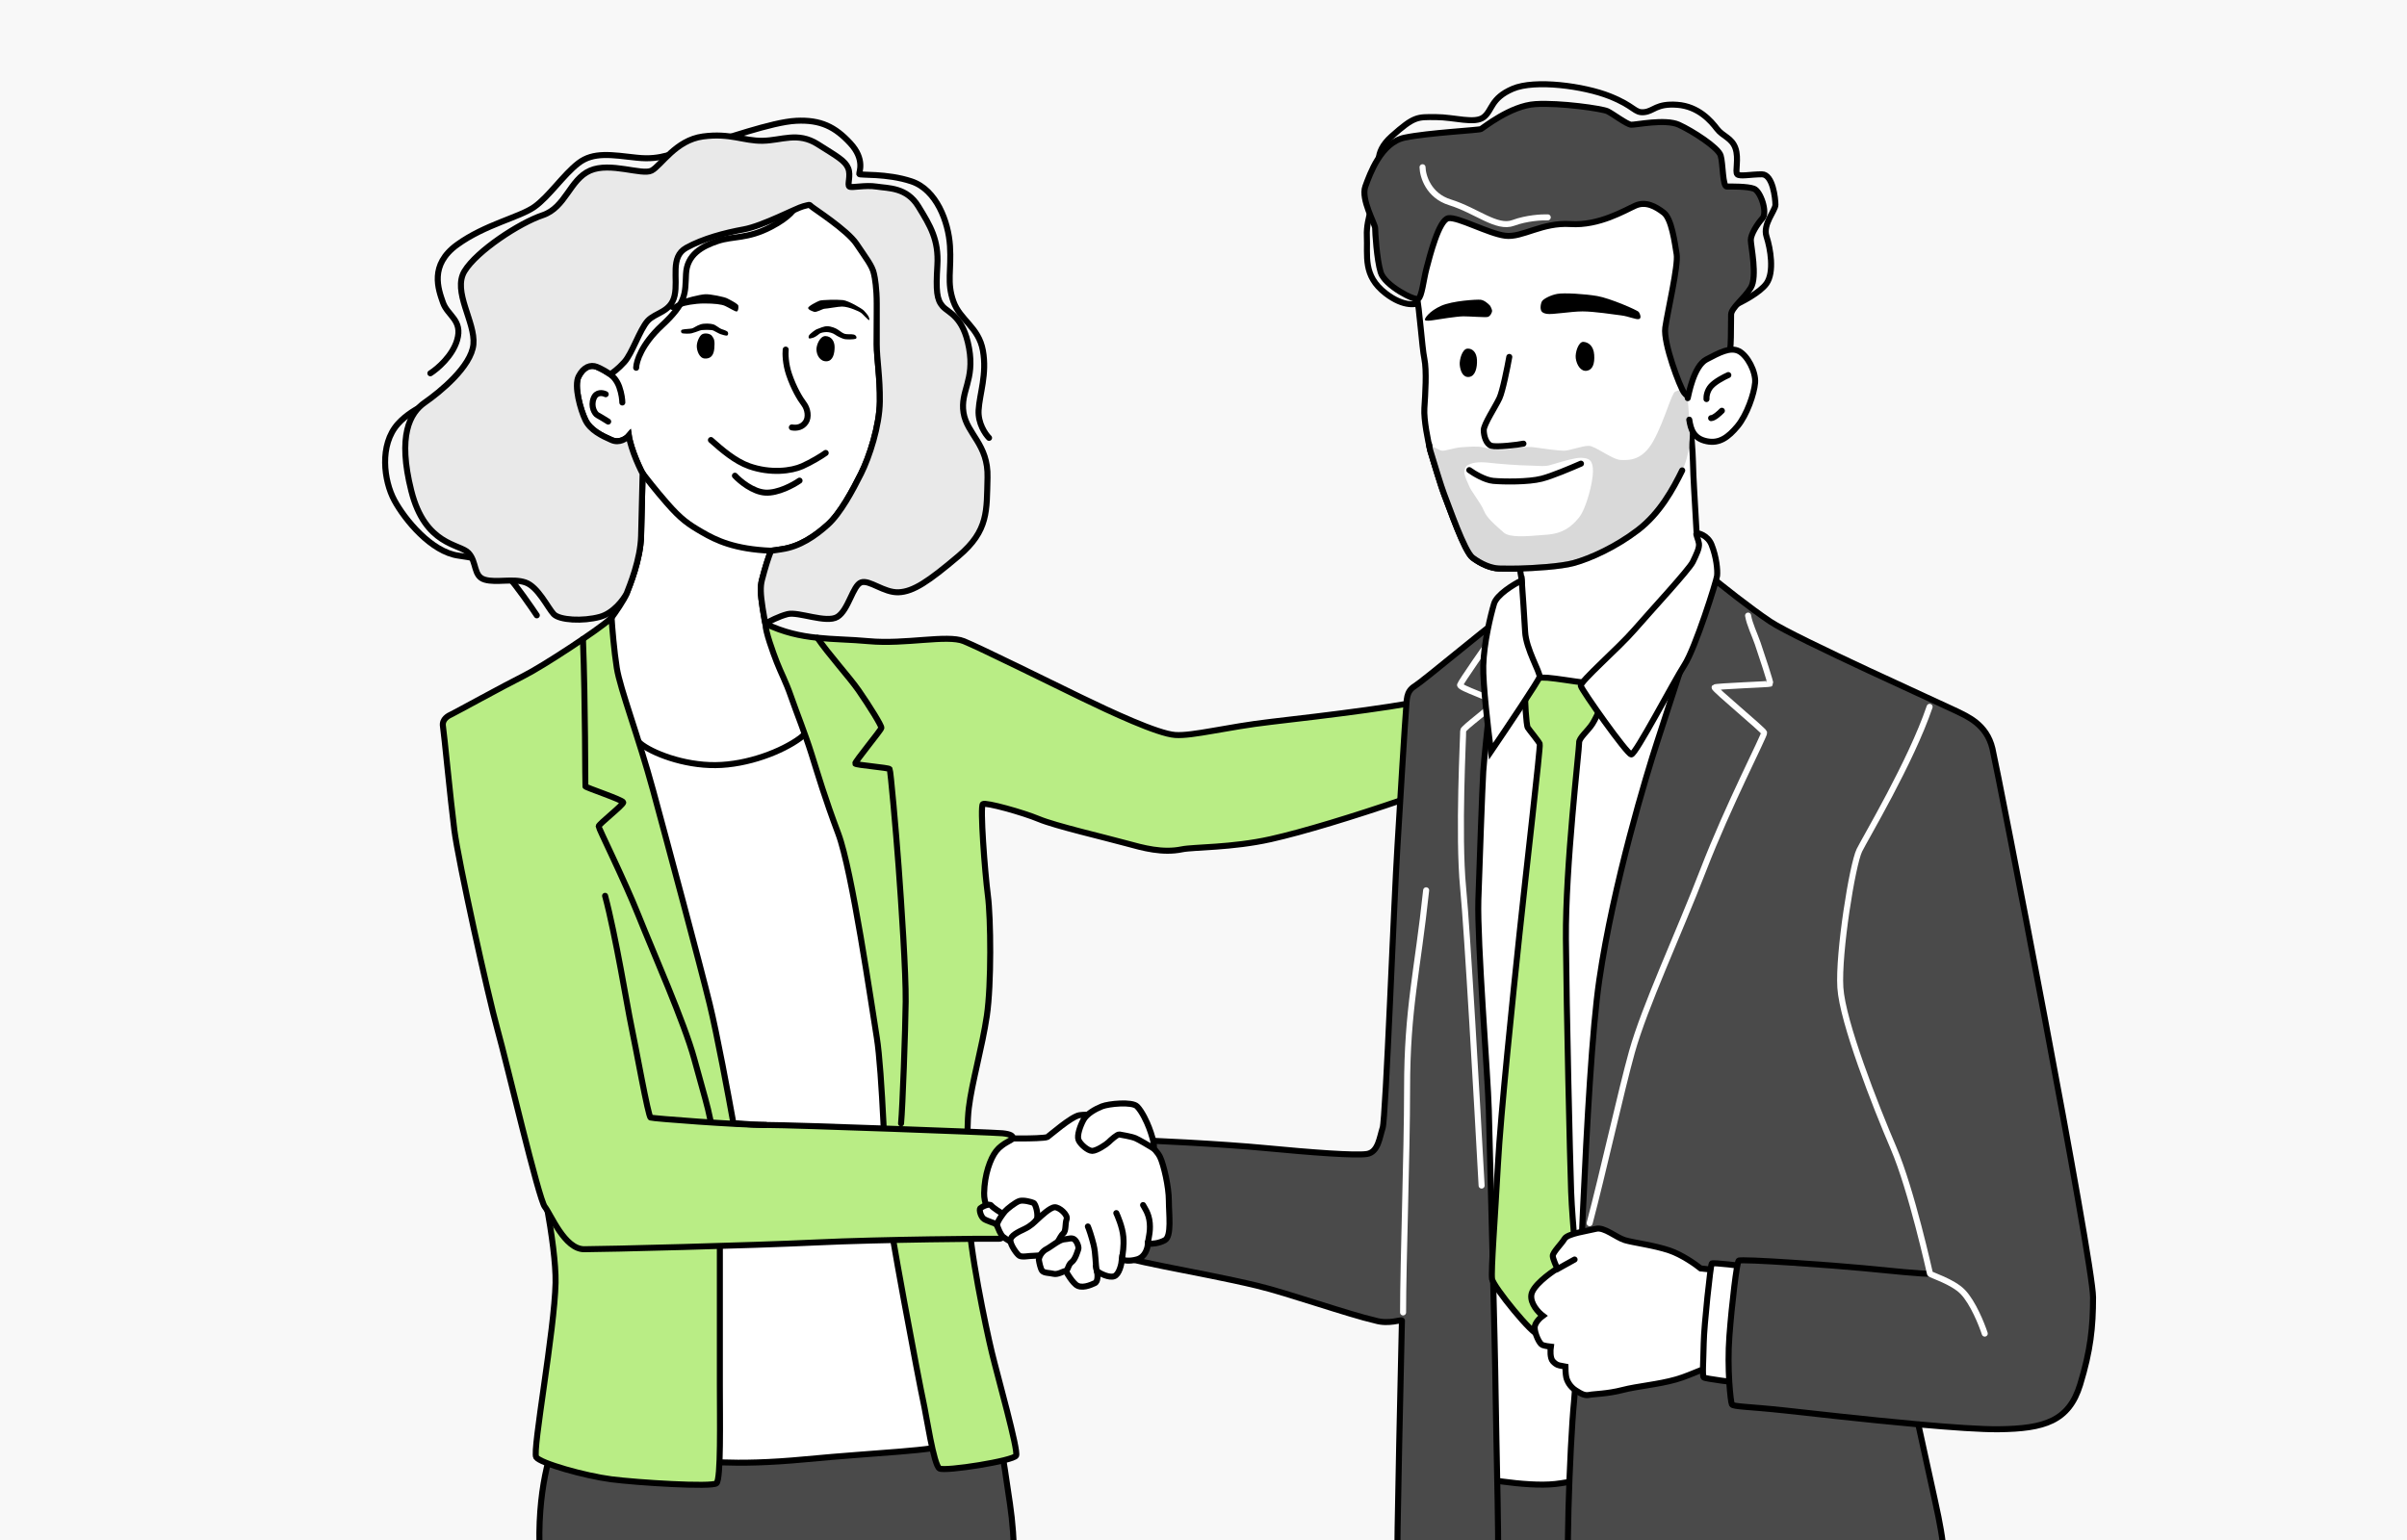 <svg width="1200" height="768" viewBox="0 0 1200 768" fill="none" xmlns="http://www.w3.org/2000/svg">
<rect x="0" y="0" width="1200" height="768" fill="#808080" stroke="none"/>
<g clip-path="url(#clip0_2692_99004)">
<rect width="1200" height="768" fill="#F8F8F8"/>
<path d="M938.353 711.797H706.748C706.748 734.293 710.184 749.283 706.748 801.064C703.312 852.846 717.894 1022.24 722.7 1078.99H960.133C962.383 1013.6 966.728 869.35 966.115 815.482C965.501 761.615 947.351 723.914 938.353 711.797Z" fill="#4A4A4A" stroke="black" stroke-width="3" stroke-linecap="round"/>
<path d="M269.153 775.91C267.435 743.638 274.675 721.664 278.509 714.711L495.389 705.048C498.099 712.103 499.842 725.305 503.519 749.988C508.887 786.033 503.365 832.507 497.537 868.858C492.874 897.939 477.802 998.925 477.597 1057.98H304.891C300.749 1001.89 281.454 900.271 278.509 867.631C274.828 826.832 271.3 816.249 269.153 775.91Z" fill="#4A4A4A" stroke="black" stroke-width="3" stroke-linecap="round"/>
<path d="M312.406 295.982C311.179 299.172 306.782 305.492 304.737 308.252L296.455 322.67L304.737 387.857L324.523 396.14L411.797 387.857L413.944 364.39L398.76 330.953L381.581 311.013C381.683 311.627 381.06 308.835 380.201 303.191C379.127 296.135 378.974 292.608 379.894 289.08C381.296 283.704 383.217 277.167 384.495 274.662C386.029 274.509 387.563 274.202 389.71 273.895C398.732 272.606 406.429 267.3 412.717 261.625C419.006 255.95 425.141 244.446 429.282 236.164C433.424 227.881 438.485 212.39 438.639 200.272C438.792 188.155 437.105 179.106 437.105 171.744C437.105 164.381 437.565 147.356 437.105 135.239C436.737 125.545 432.759 110.238 430.816 103.796L396.459 86.157L339.401 103.796L316.701 149.503L304.277 186.622C303.05 185.804 299.983 183.922 297.528 182.94C294.461 181.713 290.933 182.94 288.479 187.695C286.025 192.45 289.399 204.414 291.853 209.475C294.307 214.537 299.982 217.298 304.891 219.445C308.817 221.163 312.253 218.729 313.48 217.298C313.633 218.371 314.339 221.623 315.934 226.04C317.529 230.458 319.564 234.63 320.382 236.164C320.229 242.606 319.861 257.852 319.615 267.3C319.308 279.11 313.94 291.994 312.406 295.982Z" fill="white" stroke="black" stroke-width="3" stroke-linecap="round"/>
<path d="M401.521 727.748C364.402 731.276 349.064 728.361 337.254 727.748L309.646 574.061L281.73 355.34L305.964 350.585C308.47 355.698 314.615 366.874 319.155 370.678C324.83 375.433 340.628 381.721 356.733 381.568C372.838 381.414 390.017 374.666 398.913 368.07C406.03 362.794 407.605 350.841 407.502 345.523L446.308 343.376L459.345 535.562L478.211 676.979C479.54 690.17 480.573 717.257 474.07 720.079C465.94 723.607 438.639 724.22 401.521 727.748Z" fill="white" stroke="black" stroke-width="3" stroke-linecap="round"/>
<path d="M433.117 319.755C414.865 318.068 399.68 319.755 381.581 311.013C381.581 315.052 385.416 325.43 387.256 330.185C389.396 335.712 391.704 339.695 394.465 347.671C397.226 355.646 401.284 365.558 404.588 376.046C408.116 387.243 411.03 397.366 417.932 415.772C424.834 434.177 434.344 500.438 437.105 517.31C439.866 534.182 441.553 586.791 442.013 596.607C442.473 606.424 458.731 692.01 460.265 698.759C461.799 705.508 465.48 730.816 468.394 732.349C471.309 733.883 505.359 728.515 506.586 725.907C507.813 723.3 497.383 686.489 494.469 674.371C491.555 662.254 483 621.777 483 605C483 588 481.466 565.23 483 552.5C484.534 539.769 489.699 522.145 492 506.5C494.301 490.855 494 458 492.5 446.5C491 435 488.5 402 490 401C491.5 400 510 405.149 518 408.5C526 411.851 551.135 417.717 561.19 420.49C570.086 422.944 579.596 425.552 589.258 423.558C595.008 422.371 614.088 422.834 633.5 418.49C666 411.218 734.1 387.688 761.658 374.765C774.414 368.783 786.416 363.09 795.249 358.867L777.15 327.755C765.391 331.232 728.375 343.707 717.792 347.388C706.035 351.477 659.5 357 633.5 360C611.474 362.541 594.627 367.15 585.884 366.536C577.141 365.923 553.827 355.033 538.95 347.824C524.072 340.615 488.794 323.13 480.512 319.755C472.229 316.381 451.369 321.443 433.117 319.755Z" fill="#B9ED85" stroke="black" stroke-width="3" stroke-linecap="round"/>
<path d="M771.843 348.026C769.389 342.382 767.344 336.471 766.628 334.222L710.031 406.004L724.295 734.392C735.236 736.948 760.769 741.662 775.371 740.067C789.973 738.472 806.916 732.04 813.563 729.024V641.443L858.503 326.399H833.502L809.268 343.271L788.255 341.431C787.335 343.067 785.095 347.627 783.5 352.781C781.506 359.223 779.512 373.487 778.899 373.334C778.285 373.181 774.911 355.082 771.843 348.026Z" fill="white" stroke="black" stroke-width="3" stroke-linecap="round"/>
<path d="M689.325 562.452C690.858 557.85 695 448.337 696.687 422.108C697.965 400.84 700.613 357.382 700.982 353.701C701.442 349.099 700.828 344.958 705.276 342.197C709.724 339.436 743.008 311.521 745.002 310.754C746.996 309.987 746.076 316.276 746.229 317.503C746.382 318.73 740.094 374.867 739.48 384.684C738.989 392.537 737.64 430.698 737.026 448.797C736.413 469.963 741.781 536.224 742.241 553.556C742.701 570.888 745.462 675.493 745.615 694.052C745.769 712.611 747.916 788.228 746.382 789.455C744.848 790.682 729.817 790.069 722.608 789.455C715.399 788.842 697.3 785.927 696.687 782.553C696.073 779.179 698.925 659.954 698.925 658.573C698.925 657.832 692.421 660.567 685.735 658.573C672.294 655.515 641.953 644.842 626.99 641.241C596.338 633.864 557.815 628.511 553.52 624.063C548.261 618.616 566.16 616.902 568.154 604.325C570.148 591.747 558.184 568.587 564.626 568.587C571.068 568.587 608.8 570.428 631.193 572.575C653.587 574.722 675.827 576.409 681.502 575.489C687.177 574.569 687.791 567.053 689.325 562.452Z" fill="#4A4A4A" stroke="black" stroke-width="3" stroke-linecap="round"/>
<path d="M276.975 639.708C277.344 620.812 268.744 580.299 264.398 562.404L358.881 604.891V690.937C358.881 708.116 359.494 737.718 357.194 739.712C354.893 741.706 317.775 739.406 304.737 737.718C291.7 736.031 269.306 729.743 267.312 726.675C265.318 723.607 276.515 663.329 276.975 639.708Z" fill="#B9ED85" stroke="black" stroke-width="3" stroke-linecap="round"/>
<path d="M510.622 567.748H501.484L492.103 569.945L482.966 587.155L489.788 604.365L495.514 611.2C499.697 611.16 506.673 613.315 507.989 614.649C513.494 620.233 523.608 619.914 527.507 626.994C531.405 634.073 533.648 638.297 536.328 640.616C539.009 642.935 543.76 640.86 545.831 639.884C547.488 639.103 547.253 635.652 546.928 634.025C548.715 635.205 552.922 637.345 555.456 636.466C557.99 635.587 559.111 630.485 559.355 628.044C560.167 628.532 562.815 629.216 566.908 628.044C571.002 626.872 572.188 622.348 572.269 620.233C574.381 620.436 577.896 620.048 580.723 618.486C584.256 616.533 582.725 605.447 582.725 598.801C582.725 591.794 580.151 580.846 578.387 577.114C573.883 567.581 551.192 557.984 549.608 557.129C548.024 556.275 542.176 555.543 538.156 556.153C534.135 556.763 523.17 566.406 522.196 567.016C521.221 567.626 512.571 567.748 510.622 567.748Z" fill="white" stroke="black" stroke-width="3" stroke-linecap="round"/>
<path d="M572.382 620.154C572.382 617.318 573.616 614.916 573.216 609.978C572.816 605.04 570.38 602.026 569.88 600.97" stroke="black" stroke-width="3" stroke-linecap="round"/>
<path d="M559.37 628.162C559.703 624.659 560.437 621.756 560.037 616.818C559.637 611.88 557.034 606.03 556.534 604.974" stroke="black" stroke-width="3" stroke-linecap="round"/>
<path d="M546.858 634.001C546.024 630.664 546.392 625.461 545.19 620.655C544.189 616.651 542.854 612.703 542.354 611.646" stroke="black" stroke-width="3" stroke-linecap="round"/>
<path d="M572.882 562.434C573.883 565.104 575.718 570.275 575.218 572.777C572.826 571.332 567.644 568.273 566.042 567.606C564.041 566.772 559.036 565.938 558.035 565.771C557.034 565.604 553.864 568.44 552.697 569.608C551.529 570.775 546.691 573.945 544.522 573.945C542.354 573.945 538.517 570.609 537.683 568.44C536.849 566.271 538.517 561.434 540.185 558.431C541.853 555.428 546.024 553.092 549.36 551.758C552.697 550.423 564.374 549.256 566.877 551.758C569.379 554.26 571.881 559.765 572.882 562.434Z" fill="white" stroke="black" stroke-width="3" stroke-linecap="round"/>
<path d="M708.742 150.424C706.595 152.009 699.999 153.399 690.796 146.283C679.293 137.387 681.9 127.724 681.44 117.447C681.072 109.226 685.581 97.865 687.882 93.213" stroke="black" stroke-width="3" stroke-linecap="round"/>
<path d="M734.196 278.158C730.055 275.09 722.386 252.543 719.931 246.408C718.43 242.655 713.088 224.781 713.088 224.781C711.944 220.078 709.747 209.259 710.115 203.615C710.575 196.559 711.342 184.749 710.115 178.921C708.888 173.092 707.661 153.306 706.281 147.784C705.176 143.367 700.81 123.448 698.765 114.041L706.894 86.739L786.959 75.542L837.881 90.573L845.397 128.152L840.795 176.773C840.591 179.585 840.305 186.743 840.795 192.878C841.409 200.547 843.71 218.339 844.016 230.303C844.262 239.874 844.688 244.804 845.864 266.226L849.699 270.061L843.257 300.89L777.142 369.726C772.95 362.875 764.074 347.762 762.111 342.118C759.657 335.062 759.543 319.359 758.897 310.706C758.588 306.562 758.754 299.427 758.77 294.307L758.744 290.92C758.744 288.466 758.019 286.67 757.816 283.526C755.771 283.577 750.822 283.649 747.387 283.526C743.092 283.373 738.337 281.225 734.196 278.158Z" fill="white"/>
<path d="M758.897 310.706C759.543 319.359 759.657 335.062 762.111 342.118C764.074 347.762 772.95 362.875 777.142 369.726L843.257 300.89L849.699 270.061L845.864 266.226C844.688 244.804 844.262 239.874 844.016 230.303C843.71 218.339 841.409 200.547 840.795 192.878C840.305 186.743 840.591 179.585 840.795 176.773L845.397 128.152L837.881 90.573L786.959 75.542L706.894 86.739L698.765 114.041C700.81 123.448 705.176 143.367 706.281 147.784C707.661 153.306 708.888 173.092 710.115 178.921C711.342 184.749 710.575 196.559 710.115 203.615C709.747 209.259 711.944 220.078 713.088 224.781C713.088 224.781 718.43 242.655 719.931 246.408C722.386 252.543 730.055 275.09 734.196 278.158C738.337 281.225 743.092 283.373 747.387 283.526C750.822 283.649 755.771 283.577 757.816 283.526C758.019 286.67 758.744 288.466 758.744 290.92M758.897 310.706C758.511 305.525 758.867 295.67 758.744 290.92M758.897 310.706L758.744 290.92" stroke="black" stroke-width="3" stroke-linecap="round"/>
<path fill-rule="evenodd" clip-rule="evenodd" d="M721.874 251.541C725.216 260.526 730.854 275.683 734.196 278.158C738.337 281.226 743.092 283.373 747.387 283.526C750.822 283.649 755.771 283.578 757.816 283.526C764.003 283.373 778.032 282.606 784.658 280.766C792.941 278.465 805.518 272.79 816.561 264.354C827.605 255.918 834.2 243.648 838.648 234.598C842.632 226.493 842.561 218.045 842.503 211.08C842.497 210.269 842.49 209.477 842.49 208.709C842.49 201.346 841.416 194.904 841.11 194.137C840.803 193.371 836.961 194.412 835.121 195.333C834.235 195.776 832.993 199.096 831.329 203.551C829.534 208.352 827.248 214.469 824.384 219.72C818.892 229.788 812.187 229.54 808.04 229.386L807.972 229.383C805.806 229.303 802.424 227.377 799.229 225.557C796.315 223.898 793.557 222.328 792.021 222.328C790.348 222.328 787.807 222.989 785.364 223.626C783.102 224.215 780.924 224.782 779.597 224.782C776.836 224.782 768.093 223.555 765.026 223.095C761.958 222.634 755.363 223.095 752.602 224.015C749.841 224.935 742.325 223.861 739.411 223.095C736.924 222.44 732.203 222.791 729.347 223.003C728.856 223.04 728.421 223.072 728.061 223.095C726.813 223.172 724.971 223.607 723.239 224.016C721.565 224.411 719.994 224.782 719.165 224.782C718.27 224.782 716.986 224.091 715.781 223.442C714.714 222.869 713.709 222.328 713.088 222.328C712.031 222.328 712.648 223.964 713.088 224.782C713.088 224.782 718.43 242.655 719.931 246.408C720.405 247.593 721.074 249.39 721.874 251.541ZM731.435 232.144C733.582 230.763 736.957 230.15 742.172 230.763C747.387 231.377 758.123 232.144 761.498 232.144C762.606 232.144 763.846 232.21 765.105 232.277C767.679 232.414 770.33 232.556 772.081 232.144C772.762 231.984 773.923 231.635 775.339 231.211C779.347 230.009 785.392 228.196 788.339 228.309C792.327 228.463 794.168 229.536 794.168 235.058C794.168 240.58 790.793 253.77 787.112 258.219C783.431 262.667 779.29 266.041 771.161 266.654C770.251 266.723 769.317 266.799 768.37 266.877C760.853 267.491 752.548 268.169 749.687 265.581C749.186 265.127 748.64 264.647 748.069 264.146C744.976 261.428 741.166 258.082 739.871 254.844C739.022 252.722 737.186 249.988 735.534 247.528C734.201 245.544 732.988 243.738 732.509 242.574C732.281 242.02 732.025 241.446 731.767 240.865C730.808 238.712 729.813 236.475 730.055 234.905C730.3 233.31 731.077 232.399 731.435 232.144Z" fill="#D9D9D9"/>
<path d="M732.509 234.445C734.758 236.081 740.3 239.445 744.472 239.813C749.687 240.273 761.958 240.426 768.553 238.739C773.829 237.39 782.869 233.524 788.186 231.224" stroke="black" stroke-width="3" stroke-linecap="round"/>
<path d="M752.448 178C751.477 183.419 749.135 195.117 747.54 198.553C745.546 202.848 739.718 211.59 739.718 214.505C739.718 217.419 740.945 221.56 743.552 222.327C746.16 223.094 756.743 221.867 759.504 221.253" stroke="black" stroke-width="3" stroke-linecap="round"/>
<path d="M712.416 221.561C712.416 221.561 712.689 223.478 713.029 224.628C714.542 229.744 718.705 243.344 719.931 246.408C722.385 252.543 730.054 275.09 734.196 278.158C738.337 281.226 743.092 283.373 747.386 283.526C750.822 283.649 755.771 283.577 757.816 283.526C764.003 283.373 778.032 282.606 784.658 280.765C792.941 278.465 805.518 272.79 816.561 264.354C827.605 255.918 834.2 243.647 838.648 234.598" stroke="black" stroke-width="3" stroke-linecap="round"/>
<path d="M712.416 221.561C712.416 221.561 712.689 223.478 713.029 224.628C714.542 229.744 718.705 243.344 719.931 246.408C722.385 252.543 730.054 275.09 734.196 278.158C738.337 281.226 743.092 283.373 747.386 283.526C750.822 283.649 755.771 283.577 757.816 283.526C764.003 283.373 778.032 282.606 784.658 280.765C792.941 278.465 805.518 272.79 816.561 264.354C827.605 255.918 834.2 243.647 838.648 234.598" stroke="black" stroke-opacity="0.2" stroke-width="3" stroke-linecap="round"/>
<path d="M689.876 86.77C687.32 83.959 684.508 76.279 693.711 68.058C705.214 57.782 706.595 58.395 715.798 58.395C725 58.395 735.277 61.923 739.725 58.395C744.173 54.867 743.099 49.039 754.143 44.284C765.186 39.529 789.727 42.904 802.458 47.965C815.188 53.027 814.728 56.401 819.636 55.941C824.544 55.481 825.618 51.493 836.201 52.26C846.785 53.027 853.073 60.389 855.987 64.224C858.902 68.058 863.35 68.671 865.19 73.886C867.031 79.101 864.884 85.697 866.111 86.924C867.338 88.151 872.859 86.924 878.381 86.924C883.903 86.924 885.13 99.194 885.13 102.109C885.13 105.023 878.688 111.772 880.682 117.907C882.676 124.042 884.67 135.699 880.682 141.374C877.491 145.914 868.207 150.73 863.963 152.571" stroke="black" stroke-width="3" stroke-linecap="round"/>
<path d="M839.569 195.792C841.563 198.4 844.63 199.167 844.63 198.093C844.63 197.019 847.084 187.08 848.311 185.362C849.845 183.215 859.968 180.454 861.655 178.46C863.342 176.466 862.882 160.208 863.036 156.834C863.189 153.459 869.478 149.011 872.852 143.49C876.226 137.968 872.852 122.63 872.852 119.716C872.852 116.801 876.073 111.74 878.681 108.825C881.288 105.911 877.76 95.328 874.386 94.101C871.012 92.874 863.036 93.027 860.888 93.027C858.741 93.027 859.048 81.524 857.821 77.536C856.594 73.548 843.71 65.265 836.961 62.198C830.212 59.13 815.335 62.351 813.187 62.198C811.039 62.044 803.984 56.676 801.377 55.449C798.769 54.222 777.909 51.154 765.486 51.921C753.062 52.688 739.564 63.732 738.337 64.345C737.11 64.959 712.109 66.186 700.299 68.64C688.489 71.094 682.967 86.739 680.666 93.027C678.366 99.316 685.574 111.74 685.574 113.734C685.574 115.728 686.341 129.225 688.335 135.82C690.329 142.416 705.207 150.085 707.048 149.011C708.888 147.938 709.655 139.655 711.189 133.827C712.723 127.998 717.324 109.592 722.079 108.825C726.834 108.059 742.019 116.495 750.454 117.568C758.89 118.642 768.707 110.819 782.971 111.74C797.236 112.66 810.12 104.838 815.335 102.537C820.549 100.236 825.458 102.997 829.446 106.065C833.433 109.132 834.967 121.249 835.888 126.771C836.808 132.293 831.286 155.76 830.212 163.429C829.139 171.098 837.575 193.185 839.569 195.792Z" fill="#4A4A4A" stroke="black" stroke-width="3" stroke-linecap="round"/>
<path d="M709.202 83.397C709.304 87.844 712.178 97.569 722.853 100.882C736.197 105.023 746.167 114.226 754.449 111.158C761.075 108.704 768.663 108.295 771.628 108.398" stroke="white" stroke-width="3" stroke-linecap="round"/>
<path d="M850.765 179.227C844.323 182.601 841.869 196.866 841.409 198.553L842.176 209.29C842.943 214.198 844.323 218.646 850.765 220.026C857.207 221.407 861.655 218.032 866.257 212.511C870.858 206.989 874.539 196.406 874.999 190.884C875.459 185.362 871.165 177.233 866.87 175.086C862.575 172.938 857.207 175.853 850.765 179.227Z" fill="white"/>
<path d="M841.409 198.553C841.869 196.866 844.323 182.601 850.765 179.227C857.207 175.853 862.575 172.938 866.87 175.086C871.165 177.233 875.459 185.362 874.999 190.884C874.539 196.406 870.858 206.989 866.257 212.511C861.655 218.032 857.207 221.407 850.765 220.026C844.323 218.646 842.943 214.198 842.176 209.29" stroke="black" stroke-width="3" stroke-linecap="round"/>
<path d="M850.765 199.013C850.663 197.838 850.98 194.903 853.066 192.572C855.152 190.24 859.661 187.919 861.655 187.05M853.066 208.523C854.538 208.523 857.258 206.069 858.434 204.842" stroke="black" stroke-width="3" stroke-linecap="round"/>
<path d="M794.781 176.927C794.474 172.479 791.867 170.638 789.413 170.485C786.958 170.331 785.21 175.792 785.578 178.614C786.038 182.141 788.186 185.362 791.1 184.902C794.014 184.442 795.088 181.375 794.781 176.927Z" fill="black"/>
<path d="M736.343 179.533C736.19 175.852 734.196 173.705 731.588 173.858C728.981 174.012 727.508 179.411 727.754 181.987C728.061 185.208 729.441 188.429 732.509 187.969C735.576 187.509 736.497 183.215 736.343 179.533Z" fill="black"/>
<path d="M738.03 149.471C739.871 149.625 741.865 151.312 742.939 152.539C743.194 152.999 743.736 154.103 743.859 154.839C744.012 155.76 742.939 157.754 741.711 158.06C740.484 158.367 732.662 157.754 729.594 157.754C726.527 157.754 716.864 159.287 715.023 159.594C713.183 159.901 710.882 160.208 710.422 159.594C709.962 158.981 712.569 155.146 718.398 152.539C724.226 149.931 736.19 149.318 738.03 149.471Z" fill="black"/>
<path d="M776.375 146.557C773.001 147.171 769.627 149.011 768.86 150.085C768.093 151.159 767.97 153.183 768.093 153.919C768.246 154.84 768.4 156.067 771.161 156.527C773.921 156.987 783.124 155.3 788.953 155.3C794.781 155.3 804.598 156.834 808.279 157.294C811.96 157.754 815.488 159.441 817.021 159.134C818.555 158.828 817.635 156.527 817.021 155.607C816.408 154.686 802.604 148.705 796.315 147.631C790.026 146.557 779.75 145.944 776.375 146.557Z" fill="black"/>
<path d="M261.024 337.088C270.84 332.179 298.448 313.927 303.97 308.866L304.89 308.099C305.197 312.905 306.148 324.633 307.498 333.1C309.185 343.683 318.388 367.61 325.597 394.145C332.806 420.68 349.217 481.879 353.819 500.745C357.5 515.837 363.226 546.755 365.629 560.103C371.764 560.563 377.397 561.023 381.734 561.023C395.999 561.023 495.869 564.74 499.837 565.165C504.132 565.625 505.052 566.545 504.899 567.619C504.745 568.692 499.837 569.919 496.616 574.061C493.746 577.751 490.788 585.718 490.634 595.074C490.481 604.43 499.377 613.633 499.837 615.32C500.297 617.007 499.377 617.928 497.383 617.774C495.389 617.621 438.945 618.081 406.889 619.615C374.832 621.149 301.056 622.989 291.24 622.989C281.423 622.989 274.674 605.657 271.607 601.823C268.539 597.988 252.588 529.734 247.986 513.322C243.385 496.91 228.507 429.576 226.513 413.931C224.519 398.286 221.451 365.923 220.838 362.242C220.224 358.561 223.599 356.874 225.286 356.107C226.973 355.34 251.207 341.996 261.024 337.088Z" fill="#B9ED85" stroke="black" stroke-width="3" stroke-linecap="round"/>
<path d="M304.277 186.621C305.249 187.337 307.498 189.474 308.725 192.91C309.952 196.345 310.259 199.556 310.259 200.732" stroke="black" stroke-width="3" stroke-linecap="round"/>
<path d="M354.433 219.445C359.954 224.353 366.5 230 373.5 232.483C384.054 236.225 394.478 234.937 400 232.483C404.417 230.519 409.803 227.268 411.644 225.887" stroke="black" stroke-width="3" stroke-linecap="round"/>
<path d="M366.396 237.237C368.85 239.896 375.323 245.305 381.581 245.673C387.839 246.041 395.539 241.839 398.606 239.691" stroke="black" stroke-width="3" stroke-linecap="round"/>
<path d="M391.704 174.351C391.499 176.242 391.55 181.375 393.391 186.774C395.692 193.523 398.759 198.738 400.753 201.346C402.747 203.953 403.361 208.094 401.674 210.548C399.986 213.003 397.379 213.616 394.771 213.156" stroke="black" stroke-width="3" stroke-linecap="round"/>
<path d="M384.495 274.662C366.09 273.895 357.04 269.447 350.138 265.459C343.236 261.471 339.555 259.017 332.346 250.734C326.579 244.108 321.967 238.157 320.382 236.01" stroke="black" stroke-width="3" stroke-linecap="round"/>
<path d="M301.976 196.591C300.545 195.875 297.344 195.272 295.994 198.585C294.307 202.726 296.608 206.407 297.835 207.021C298.817 207.512 301.823 209.373 303.203 210.242" stroke="black" stroke-width="3" stroke-linecap="round"/>
<path d="M771.628 338.007C767.487 337.701 765.339 338.161 762.425 339.234C761.863 341.535 760.677 346.321 760.431 347.057C760.124 347.977 760.891 361.628 761.658 362.855C762.425 364.082 767.18 369.757 767.64 370.984C768.1 372.211 760.738 435.251 757.517 465.927C754.296 496.603 748.161 555.194 746.78 580.809C745.4 606.424 743.252 634.032 743.866 637.867C744.48 641.701 764.419 666.242 767.026 665.475C769.634 664.708 783.285 636.486 784.972 634.032C786.659 631.578 783.898 611.178 783.285 594.306C782.671 577.435 780.984 503.965 780.677 468.228C780.371 432.49 787.426 372.671 787.273 370.371C787.119 368.07 791.721 364.389 793.868 361.014C796.015 357.64 800.617 347.67 800.617 344.91C800.617 342.149 792.028 340.615 788.96 340.308C785.892 340.001 775.769 338.314 771.628 338.007Z" fill="#B9ED85" stroke="black" stroke-width="3" stroke-linecap="round"/>
<path d="M407.502 318.068C412.717 325.84 423.638 337.916 428.055 344.296C433.577 352.272 439.559 361.935 439.405 363.009C439.252 364.083 426.061 380.034 426.368 380.801C426.675 381.568 443.087 382.795 443.547 383.562C444.007 384.329 446.614 413.471 447.995 432.184C449.375 450.896 451.676 485.1 451.522 499.518C451.369 513.935 449.989 552.127 449.222 560.256" stroke="black" stroke-width="3" stroke-linecap="round"/>
<path d="M381.734 561.023C367.47 561.023 325.597 557.802 324.37 557.342C323.143 556.882 317.008 522.218 314.707 511.482C312.866 502.892 306.987 466.592 301.67 446.755" stroke="black" stroke-width="3" stroke-linecap="round"/>
<path d="M290.627 318.682C291.853 350.892 291.73 391.66 291.853 392.151C292.006 392.765 310.565 398.9 310.719 400.127C310.872 401.354 298.448 411.017 298.448 412.09C298.448 413.164 311.179 438.625 318.388 456.724C325.597 474.823 341.177 509.923 346.15 528.2C351.825 549.059 352.285 549.52 354.279 559.029" stroke="black" stroke-width="3" stroke-linecap="round"/>
<path d="M747.701 312.394C741.259 321.545 728.283 340.186 727.915 341.536C727.454 343.223 744.633 348.285 744.633 350.279C744.633 352.273 729.295 363.009 729.448 364.39C729.602 365.77 726.841 416.079 729.448 442.921C731.534 464.394 736.453 550.747 738.651 591.24" stroke="white" stroke-width="3" stroke-linecap="round"/>
<path d="M699.5 654.5C699.5 629.55 701.5 575.149 701.5 543C701.5 502.814 706.672 484.73 711 444" stroke="white" stroke-width="3" stroke-linecap="round"/>
<path d="M744.848 301.092C746.198 296.551 754.614 291.429 758.653 289.435C759.062 295.059 759.972 308.055 760.34 315.049C760.8 323.792 768.009 335.449 767.549 337.596C767.18 339.314 751.239 363.057 743.315 374.714C741.934 364.233 739.235 341.001 739.48 331.921C739.787 320.571 743.161 306.767 744.848 301.092Z" fill="white" stroke="black" stroke-width="3" stroke-linecap="round"/>
<path d="M882.584 309.988C872.645 303.362 857.992 291.684 851.908 286.674L844.392 313.976C839.995 327.524 830.189 357.72 826.14 370.113C821.078 385.604 804.36 440.515 797.304 488.83C790.249 537.144 786.874 677.334 784.727 698.961C782.58 720.588 780.126 789.456 782.887 790.529C785.647 791.603 844.442 795.957 884.823 793.242C925.162 790.529 966.422 777.597 968.109 776.37C969.796 775.143 968.109 765.173 966.422 756.584C965.072 749.712 957.485 715.842 956.36 710.325C972.812 711.806 988.024 712.884 996.699 712.765C1019.09 712.459 1031.43 708.825 1037.04 690.525C1042.25 673.5 1043.48 661.85 1043.48 646.965C1043.48 629.326 996.239 385.604 993.325 373.334C990.411 361.063 980.594 357.229 975.379 354.621C970.164 352.014 895.008 318.27 882.584 309.988Z" fill="#4A4A4A" stroke="black" stroke-width="3" stroke-linecap="round" stroke-linejoin="round"/>
<path d="M853.289 271.642C851.325 266.734 846.233 265.66 845.773 265.967C845.313 266.274 846.755 269.188 847 271.029C847.307 273.329 845.773 276.397 843.932 280.232C842.081 284.089 822.766 304.926 814.79 314.129C806.814 323.332 787.642 339.897 788.102 342.044C788.562 344.191 811.109 376.095 813.256 376.248C815.404 376.401 834.423 339.897 839.791 331.614C845.159 323.332 855.743 289.895 856.05 287.134C856.356 284.373 855.743 277.777 853.289 271.642Z" fill="white" stroke="black" stroke-width="3" stroke-linecap="round"/>
<path d="M832.291 623.601C838.496 625.705 845.265 630.467 847.874 632.585L890.414 636.986L887.844 682.412C880.817 681.964 865.118 681.07 858.54 681.081C850.319 681.095 844.67 685.328 835.667 687.906C826.663 690.485 816.365 691.254 808.868 693.202C801.371 695.15 794.496 695.167 792.356 695.637C790.217 696.108 788.539 695.281 785.581 693.389C782.623 691.498 781.251 688.659 780.843 686.805C780.517 685.321 780.43 682.659 780.427 681.513C779.957 681.417 778.862 681.199 778.242 681.096C777.466 680.968 775.945 680.854 774.16 678.854C772.731 677.254 772.899 673.349 773.162 671.597C772.243 671.5 770.111 671.191 768.934 670.732C767.462 670.158 765.16 665.132 765.103 662.154C765.058 659.771 767.797 657.175 769.172 656.175C767.021 654.554 762.864 650.205 763.444 645.771C764.024 641.336 772.322 635.145 776.399 632.603C775.674 631.118 774.205 627.792 774.132 626.373C774.04 624.598 778.485 620.331 780.012 617.752C781.538 615.173 791.568 613.865 795.674 612.812C799.779 611.76 805.755 617.175 810.077 618.467C814.398 619.76 824.534 620.97 832.291 623.601Z" fill="white" stroke="black" stroke-width="3" stroke-linecap="round"/>
<path d="M776 633.123L785 628.123" stroke="black" stroke-width="3" stroke-linecap="round"/>
<path d="M853.39 630.143C853.884 629.49 867.786 631.232 874.676 632.185L881 633.615L878.069 691L871.437 690.183C864.341 689.366 849.997 687.569 849.38 686.916C848.608 686.099 849.225 678.543 849.38 669.761C849.534 660.98 852.773 630.96 853.39 630.143Z" fill="white" stroke="black" stroke-width="3" stroke-linecap="round"/>
<path d="M863.411 700.341C864.025 701.568 871.54 701.415 889.946 703.409C901.222 704.63 930.342 707.982 956.36 710.324L962.188 635.154C960.655 635.614 940.869 633.621 928.445 632.393C916.021 631.166 867.706 627.639 866.786 628.712C865.865 629.786 863.411 650.032 862.184 666.291C860.957 682.549 862.798 699.114 863.411 700.341Z" fill="#4A4A4A"/>
<path d="M962.188 635.154C960.655 635.614 940.869 633.621 928.445 632.393C916.021 631.166 867.706 627.639 866.786 628.712C865.865 629.786 863.411 650.032 862.184 666.291C860.957 682.549 862.798 699.114 863.411 700.341C864.025 701.568 871.54 701.415 889.946 703.409C901.222 704.63 930.342 707.982 956.36 710.324" stroke="black" stroke-width="3" stroke-linecap="round"/>
<path d="M871.5 307C872.216 311.295 874.822 316.583 876.295 320.878C878.135 326.246 882.89 340.664 882.583 340.97C882.277 341.277 855.435 342.197 854.822 342.811C854.208 343.425 879.209 364.131 879.516 365.358C879.823 366.585 861.57 401.709 849.146 433.919C836.723 466.129 820.004 501.713 813.562 524.72C808.408 543.126 798.686 586.788 792.5 610" stroke="white" stroke-width="3" stroke-linecap="round"/>
<path d="M962 352.5C952.695 379.955 929.822 418.233 927 424C923.472 431.209 916.426 475.321 917.5 492.5C918.574 509.679 935 551.5 944 572.5C953 593.5 962 634.5 962.188 635.155C962.376 635.809 973.569 639.081 978.6 644.357C983.631 649.634 987.956 660.36 989.49 665.064" stroke="white" stroke-width="3" stroke-linecap="round"/>
<path d="M490.552 607.9C491.887 608.834 497.003 610.514 499.394 611.237L500.562 605.731C498.782 604.675 495.023 602.295 494.223 601.227C493.222 599.893 489.385 601.895 488.717 602.562C488.05 603.229 488.884 606.732 490.552 607.9Z" fill="white" stroke="black" stroke-width="3" stroke-linecap="round"/>
<path d="M501.063 604.064C500.228 605.065 497.226 608.902 497.059 610.903C497.559 612.516 498.894 615.975 500.228 616.909C501.897 618.077 503.732 619.578 506.067 619.578C508.403 619.578 516.076 609.903 516.911 607.901C517.745 605.899 516.41 600.394 515.242 599.893C514.075 599.393 510.405 598.392 508.403 598.892C506.401 599.393 501.897 603.063 501.063 604.064Z" fill="white" stroke="black" stroke-width="3" stroke-linecap="round"/>
<path d="M510.738 612.905C507.568 614.406 503.731 616.241 503.731 618.577C503.731 620.912 507.035 625.583 508.236 626.251C509.737 627.085 512.907 626.251 515.576 626.251C518.245 626.251 522.582 625.417 523.75 624.916C524.918 624.416 528.588 616.241 530.089 615.074C531.591 613.906 530.923 610.236 531.757 608.067C532.591 605.899 528.087 601.895 525.752 602.062C523.416 602.229 519.079 606.399 517.244 608.067C515.409 609.735 513.908 611.404 510.738 612.905Z" fill="white" stroke="black" stroke-width="3" stroke-linecap="round"/>
<path d="M521.748 622.915C519.746 623.916 518.078 626.251 517.911 628.253C518.134 629.699 518.779 632.824 519.58 633.758C520.581 634.926 523.25 634.759 525.252 635.26C527.253 635.76 529.922 634.092 531.257 633.758C532.592 633.425 532.425 630.756 534.26 629.421C536.095 628.086 537.263 623.916 537.596 622.915C537.93 621.914 536.929 619.078 535.594 618.077C534.26 617.076 532.758 617.91 530.423 618.077C528.087 618.244 523.75 621.914 521.748 622.915Z" fill="white" stroke="black" stroke-width="3" stroke-linecap="round"/>
<path d="M347.377 172.663C347.377 170.516 348.604 167.755 349.831 166.835C351.058 165.915 353.911 166.221 354.893 167.448C356.12 168.982 356.426 170.056 356.12 173.737C355.813 177.418 354.126 178.952 351.365 178.799C348.604 178.645 347.377 174.811 347.377 172.663Z" fill="black"/>
<path d="M416.092 173.123C416.092 170.056 414.405 167.755 411.644 167.602C408.883 167.448 407.042 171.866 407.042 174.197C407.042 177.111 408.883 180.332 412.104 180.179C415.325 180.025 416.092 176.191 416.092 173.123Z" fill="black"/>
<path d="M407.502 164.074C406.122 164.534 404.128 166.374 403.668 166.835C403.207 167.295 402.962 168.031 403.207 168.522C403.514 169.135 404.128 168.675 405.048 168.522C405.968 168.368 407.502 167.295 408.422 166.528C409.343 165.761 411.183 165.608 412.257 165.608C413.331 165.608 415.171 166.068 416.245 166.835C417.318 167.602 419.159 168.522 420.539 168.982C421.92 169.442 425.601 169.289 426.521 168.982C427.442 168.675 426.981 167.141 425.601 166.835C424.221 166.528 422.687 166.835 421.306 166.528C420.408 166.328 419.159 165.454 417.932 164.534C416.705 163.614 414.251 162.693 412.41 162.693C410.57 162.693 408.883 163.614 407.502 164.074Z" fill="black"/>
<path d="M340.168 166.222C339.554 166.068 339.094 164.688 340.168 164.381C341.242 164.075 344.34 164.013 345.076 163.768C345.996 163.461 347.377 162.387 349.217 161.774C351.058 161.16 354.279 161.314 355.659 161.774C357.04 162.234 358.727 163.768 359.647 164.075C360.567 164.381 361.948 164.841 362.561 165.302C363.175 165.762 363.175 166.989 362.561 167.296C361.948 167.602 359.954 166.835 359.34 166.682C358.727 166.529 356.58 165.302 355.659 164.841C354.739 164.381 349.984 164.381 348.911 164.841C347.837 165.302 345.843 165.915 344.769 166.222C343.696 166.529 340.781 166.375 340.168 166.222Z" fill="black"/>
<path d="M368.084 152.417C368.237 153.338 368.084 155.178 367.317 155.331C366.55 155.485 363.789 153.644 361.488 152.571C359.73 151.75 356.12 151.344 351.058 151.344C346.294 151.344 340.935 152.417 339.861 153.031C338.788 153.644 335.874 154.565 335.26 154.565C334.647 154.565 333.88 154.258 334.033 153.491C334.186 152.724 338.788 150.423 339.861 149.656C340.935 148.889 348.758 146.896 351.518 146.742C354.279 146.589 361.181 148.123 362.408 148.736C363.635 149.35 367.93 151.497 368.084 152.417Z" fill="black"/>
<path d="M493.089 218.371C491.197 216.479 487.506 211.07 487.874 204.567C488.334 196.438 492.169 186.621 490.021 174.811C487.874 163.001 478.671 159.78 475.297 150.27C471.922 140.76 474.376 134.779 473.61 122.662C472.843 110.544 466.861 94.593 454.437 90.452C442.013 86.31 428.516 87.537 428.362 86.77C428.209 86.004 431.43 79.562 423.914 71.432C416.399 63.303 409.19 59.622 396.919 60.236C384.649 60.849 361.181 69.592 348.451 72.813C335.72 76.034 330.045 80.022 317.468 78.641C304.891 77.261 295.841 75.574 288.326 81.402C280.81 87.231 273.754 97.967 266.392 103.182C259.03 108.397 241.851 111.925 227.894 122.048C213.936 132.171 218.537 144.288 220.838 150.884C223.139 157.479 230.808 159.626 227.894 169.596C225.562 177.572 218.026 183.963 214.55 186.161" stroke="black" stroke-width="3" stroke-linecap="round"/>
<path d="M396.765 102.415C396.561 103.949 393.79 108.244 384.342 113.152C372.531 119.287 365.629 117.6 357.807 120.207C349.984 122.815 342.469 126.956 342.009 136.619C341.548 146.282 342.469 150.73 329.891 162.387C319.83 171.712 317.212 180.281 317.161 183.4" stroke="black" stroke-width="3" stroke-linecap="round"/>
<path d="M225.9 196.744C219.918 198.073 206.052 202.849 198.444 211.315C188.935 221.899 191.389 239.844 196.604 249.507C201.819 259.17 215.009 275.275 228.66 277.116C242.311 278.956 247.986 281.564 253.355 287.545C257.649 292.331 264.654 302.423 267.619 306.871" stroke="black" stroke-width="3" stroke-linecap="round"/>
<path d="M319.615 267.3C319.308 279.11 313.94 291.994 312.406 295.982C310.77 299.101 305.811 305.798 299.062 307.639C290.626 309.94 278.969 309.326 276.055 306.259C273.141 303.191 268.232 292.608 261.944 290.46C255.655 288.313 247.526 290.767 241.698 289.08C235.869 287.393 237.863 280.337 233.568 275.736C229.274 271.134 211.942 272.208 205.04 244.753C198.137 217.298 204.273 205.948 211.788 200.733C219.304 195.518 234.949 182.787 236.022 171.744C237.096 160.7 225.439 145.362 231.574 135.239C237.71 125.116 259.03 111.158 270.533 107.324C282.037 103.489 284.031 89.532 294.154 85.084C304.277 80.636 320.075 87.538 324.83 85.084C329.585 82.63 336.794 69.899 350.444 68.058C364.095 66.218 370.691 70.359 380.2 70.206C389.71 70.052 397.686 65.604 407.655 71.893C417.625 78.182 421.306 80.175 422.84 83.857C424.374 87.538 422.227 92.293 423.454 93.059C424.681 93.826 431.276 92.139 437.105 93.059C442.933 93.98 451.982 93.366 457.811 102.876L458.054 103.272C463.762 112.583 468.077 119.62 467.321 132.325C466.554 145.209 467.014 149.35 469.928 152.725C472.842 156.099 480.205 157.479 483.119 173.584C486.033 189.689 478.671 195.058 480.358 205.794C482.045 216.531 492.782 221.592 492.322 238.158C491.861 254.723 492.935 264.539 477.904 277.27C462.872 290 455.357 295.062 447.995 295.369C440.632 295.675 433.423 288.927 429.282 290.46C425.141 291.994 422.994 304.265 417.472 307.639C411.95 311.013 397.992 304.878 392.624 306.259C388.329 307.363 383.472 309.889 381.581 311.013C381.683 311.627 381.059 308.835 380.2 303.191C379.127 296.135 378.973 292.608 379.894 289.08C381.296 283.704 383.217 277.167 384.495 274.662C386.029 274.509 387.563 274.202 389.71 273.895C398.731 272.607 406.428 267.3 412.717 261.625C419.006 255.95 425.141 244.446 429.282 236.164C433.423 227.881 438.485 212.39 438.638 200.273C438.792 188.156 437.105 179.106 437.105 171.744V151.498C437.105 144.013 436.184 138.46 435.724 136.62C434.957 132.632 431.583 128.49 426.981 121.588C422.38 114.686 405.508 103.95 404.434 102.876C403.361 101.802 403.668 102.109 400.447 102.876C397.226 103.643 380.2 112.692 370.844 114.379C361.488 116.067 350.444 118.981 342.162 123.582C333.879 128.184 338.174 138.92 336.333 147.356C334.493 155.792 326.67 155.792 322.836 160.087C319.001 164.382 315.167 176.192 311.332 180.486C308.265 183.922 305.351 186.008 304.277 186.622C303.05 185.804 299.982 183.922 297.528 182.941C294.461 181.714 290.933 182.941 288.479 187.695C286.025 192.45 289.399 204.414 291.853 209.475C294.307 214.537 299.982 217.298 304.89 219.445C308.817 221.163 312.253 218.729 313.48 217.298C313.633 218.372 314.339 221.623 315.934 226.041C317.529 230.458 319.564 234.63 320.382 236.164C320.228 242.606 319.86 257.852 319.615 267.3Z" fill="#E9E9E9" stroke="black" stroke-width="3" stroke-linecap="round"/>
<path d="M408.576 149.963C407.349 150.424 402.748 152.724 402.901 153.645C403.054 154.565 404.834 155.117 405.815 155.485C407.042 155.945 410.11 153.951 411.184 153.951C412.257 153.951 417.932 152.878 419.773 152.878C421.613 152.878 424.067 153.645 425.601 154.258L425.674 154.287C427.185 154.891 428.716 155.504 429.589 156.252C430.663 157.172 432.81 159.626 433.27 159.626C433.73 159.626 433.117 157.939 432.81 157.479C432.503 157.019 431.737 155.945 430.663 154.872C429.546 153.755 422.994 149.963 420.233 149.657C417.472 149.35 409.803 149.503 408.576 149.963Z" fill="black"/>
</g>
<defs>
<clipPath id="clip0_2692_99004">
<rect width="1200" height="768" fill="white"/>
</clipPath>
</defs>
</svg>
